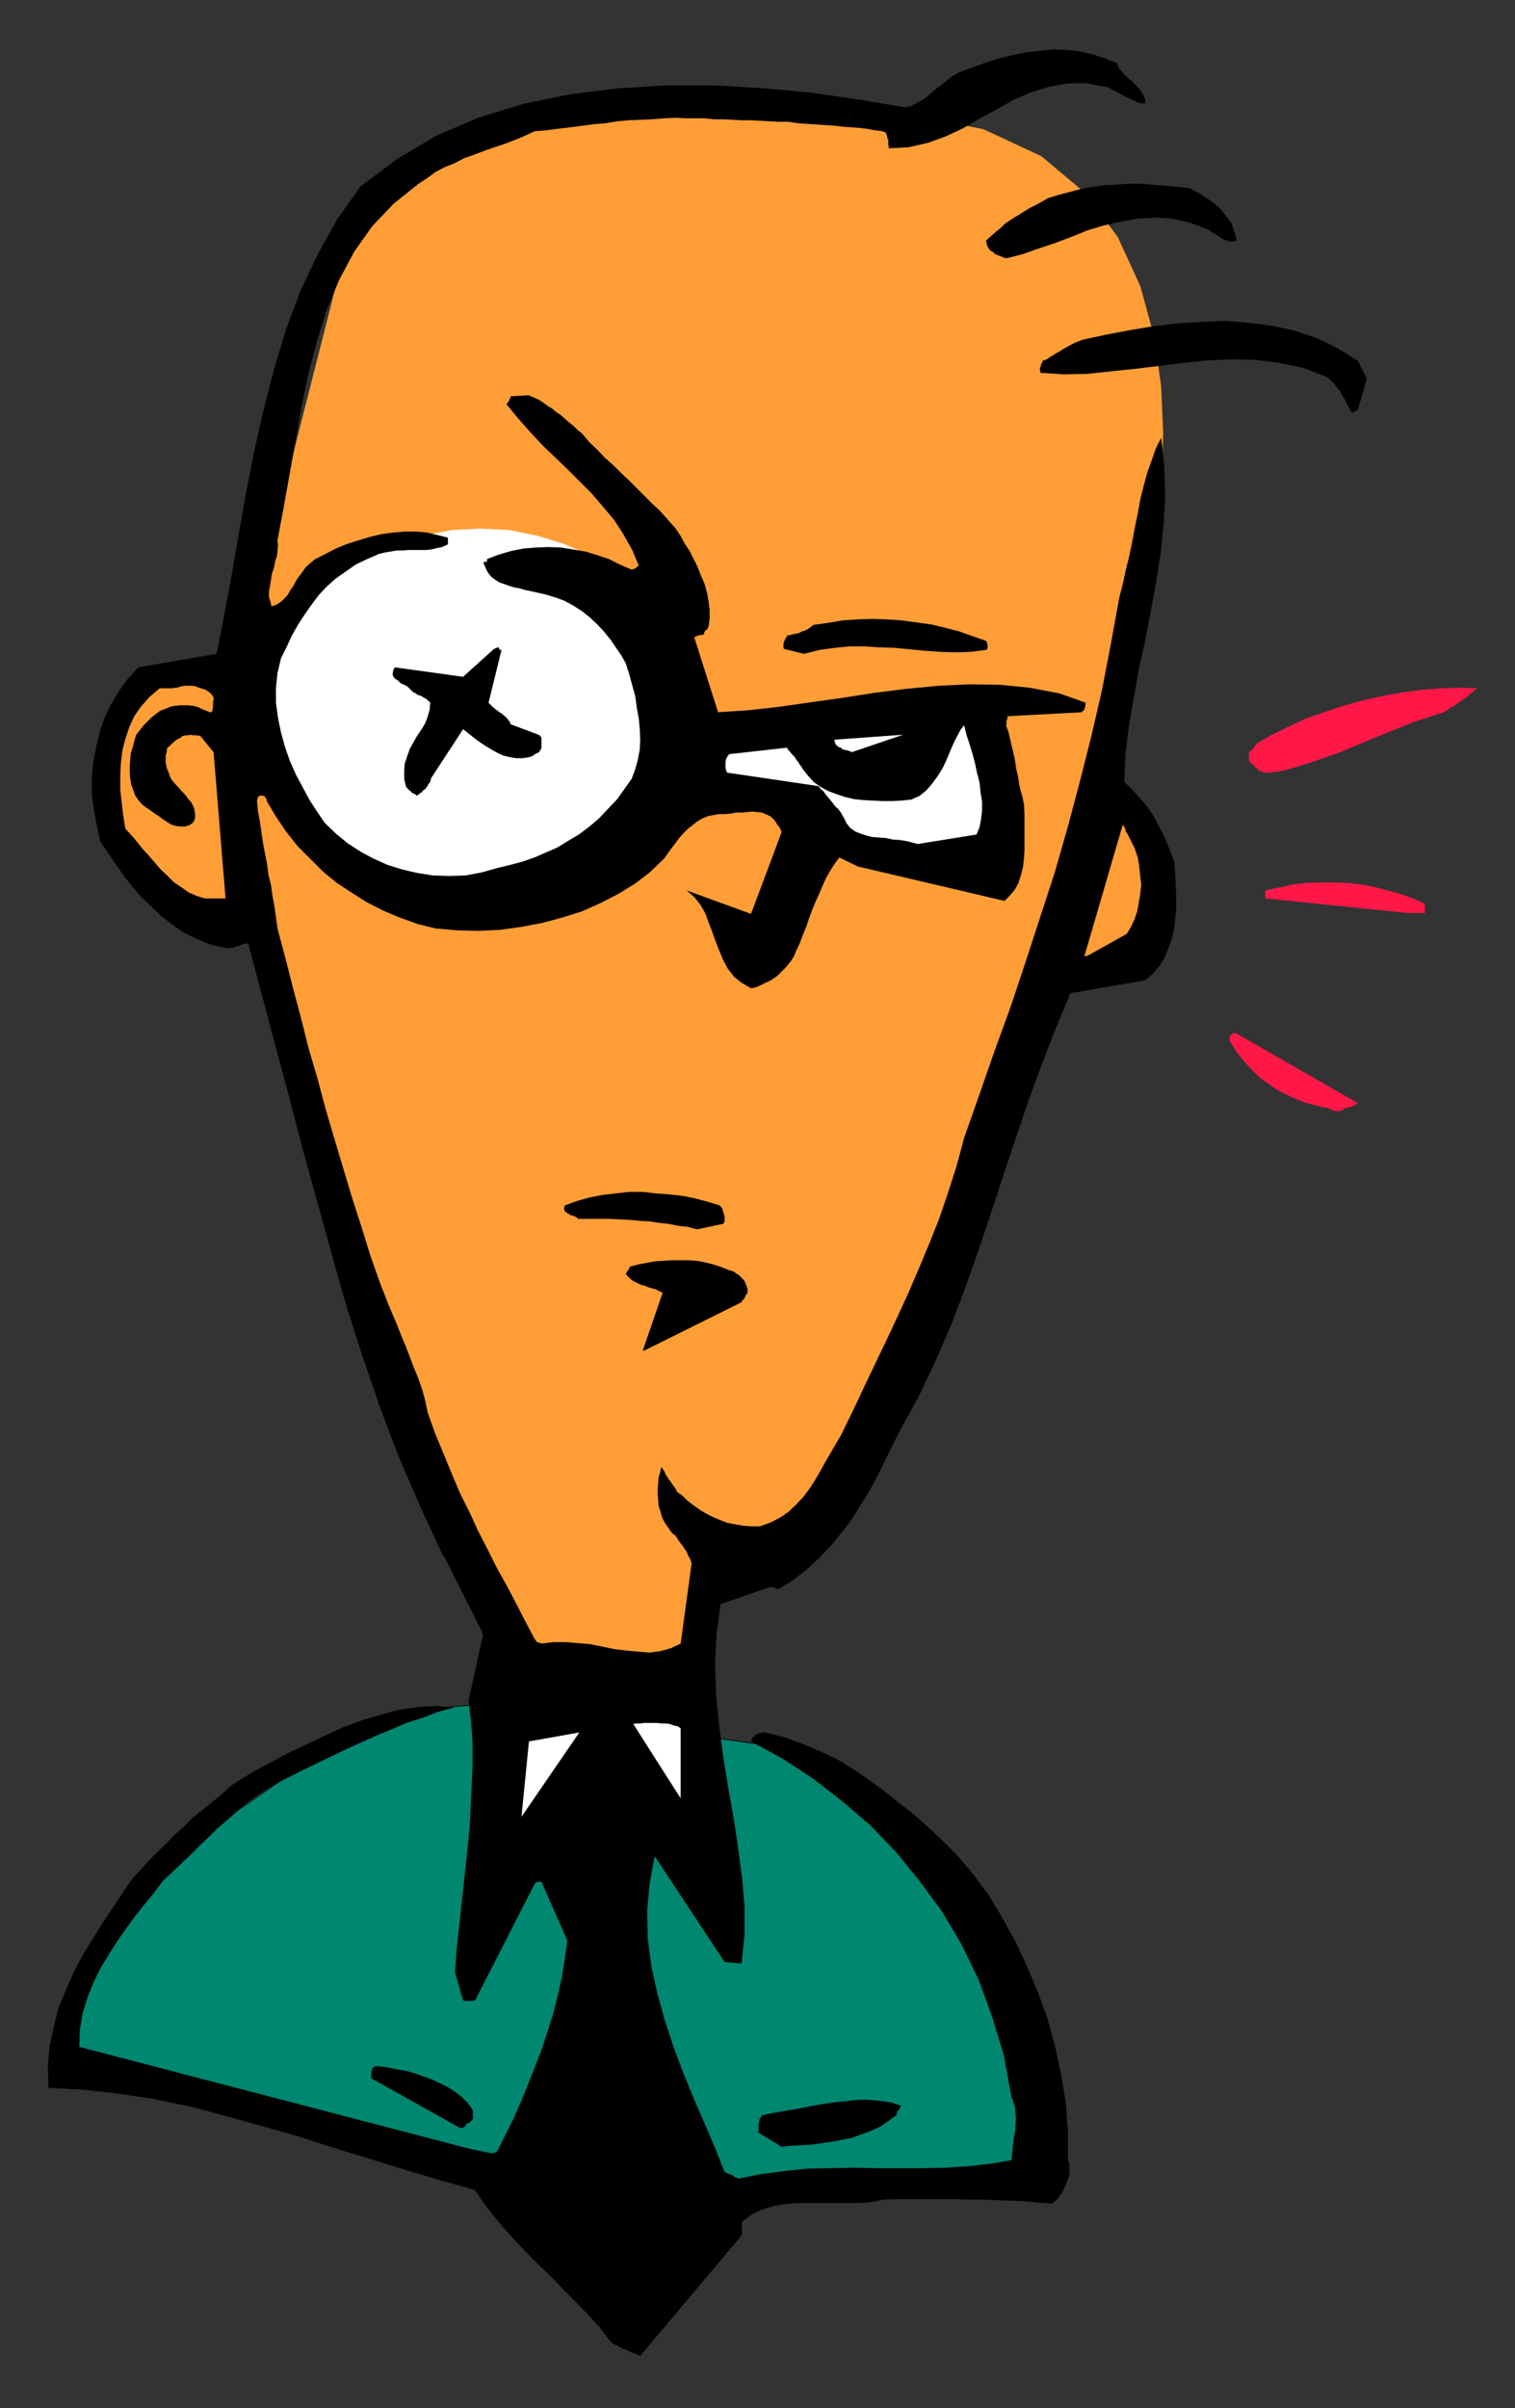 <?xml version="1.0" encoding="UTF-8" standalone="no"?>
<svg
   xmlns:dc="http://purl.org/dc/elements/1.1/"
   xmlns:cc="http://creativecommons.org/ns#"
   xmlns:rdf="http://www.w3.org/1999/02/22-rdf-syntax-ns#"
   xmlns:svg="http://www.w3.org/2000/svg"
   xmlns="http://www.w3.org/2000/svg"
   xmlns:sodipodi="http://sodipodi.sourceforge.net/DTD/sodipodi-0.dtd"
   xmlns:inkscape="http://www.inkscape.org/namespaces/inkscape"
   version="1.0"
   width="129.808mm"
   height="206.26mm"
   id="svg49"
   sodipodi:docname="CCM01041.WMF">
  <rect width="100%" height="100%" fill="#333333" stroke="none"/>
  <sodipodi:namedview
     pagecolor="#ffffff"
     bordercolor="#666666"
     borderopacity="1"
     objecttolerance="10"
     gridtolerance="10"
     guidetolerance="10"
     inkscape:pageopacity="0"
     inkscape:pageshadow="2"
     inkscape:window-width="640"
     inkscape:window-height="480"
     id="namedview51" />
  <defs
     id="defs3">
    <pattern
       id="WMFhbasepattern"
       patternUnits="userSpaceOnUse"
       width="6"
       height="6"
       x="0"
       y="0" />
  </defs>
  <path
     style="fill:none;stroke:#000000;stroke-width:0.485px;stroke-linecap:round;stroke-linejoin:round;stroke-miterlimit:4;stroke-dasharray:none;stroke-opacity:1;"
     d="  M 22.139,668.893   L 27.795,638.518   L 62.054,596.511   L 103.424,567.913   L 143.177,552.887   L 167.579,550.787   L 156.59,602.165   L 196.344,585.201   L 228.341,594.572   L 224.462,562.42   L 225.917,562.42   L 229.957,562.581   L 236.421,563.389   L 244.339,564.52   L 253.712,566.782   L 263.892,570.013   L 274.396,574.376   L 285.224,580.192   L 295.404,587.947   L 304.616,597.318   L 312.696,608.951   L 318.836,623.008   L 323.846,637.226   L 327.401,649.828   L 330.31,660.653   L 332.411,670.024   L 333.704,678.103   L 334.673,684.727   L 334.996,689.897   L 334.996,694.259   L 334.835,697.168   L 334.673,699.268   L 334.512,700.561   L 334.35,701.045   L 233.835,712.355   L 22.139,668.893   L 22.139,668.893  "
     id="path5" />
  <path
     style="fill:#008770;fill-rule:evenodd;fill-opacity:1;stroke:none;"
     d="  M 22.139,668.893   L 27.795,638.518   L 62.054,596.511   L 103.424,567.913   L 143.177,552.887   L 167.579,550.787   L 156.59,602.165   L 196.344,585.201   L 228.341,594.572   L 224.462,562.42   L 225.917,562.42   L 229.957,562.581   L 236.421,563.389   L 244.339,564.52   L 253.712,566.782   L 263.892,570.013   L 274.396,574.376   L 285.224,580.192   L 295.404,587.947   L 304.616,597.318   L 312.696,608.951   L 318.836,623.008   L 323.846,637.226   L 327.401,649.828   L 330.31,660.653   L 332.411,670.024   L 333.704,678.103   L 334.673,684.727   L 334.996,689.897   L 334.996,694.259   L 334.835,697.168   L 334.673,699.268   L 334.512,700.561   L 334.35,701.045   L 233.835,712.355   L 22.139,668.893   L 22.139,668.893  z "
     id="path7" />
  <path
     style="fill:#ff9e36;fill-rule:evenodd;fill-opacity:1;stroke:none;"
     d="  M 78.538,211.331   L 75.144,261.095   L 75.306,261.902   L 75.952,264.326   L 76.437,268.365   L 77.406,273.374   L 78.538,279.352   L 79.83,286.299   L 81.285,293.57   L 83.062,301.487   L 84.678,309.565   L 86.456,317.643   L 88.234,325.56   L 90.173,332.831   L 93.243,342.363   L 97.445,355.935   L 103.101,372.254   L 109.888,391.157   L 116.998,411.676   L 124.593,432.842   L 132.35,453.846   L 139.622,474.042   L 146.571,492.299   L 152.389,508.133   L 157.075,520.25   L 160.307,528.49   L 163.701,533.499   L 168.387,537.538   L 174.205,540.769   L 180.669,542.87   L 187.779,544.485   L 195.213,545.455   L 202.161,545.94   L 208.625,546.101   L 214.443,545.94   L 218.806,545.778   L 221.715,545.616   L 222.685,545.616   L 233.835,503.609   L 234.32,503.609   L 235.289,503.609   L 236.905,503.77   L 239.168,503.609   L 241.915,503.447   L 244.824,502.962   L 248.056,502.478   L 251.288,501.347   L 254.52,500.054   L 257.913,497.954   L 261.145,495.53   L 264.216,492.46   L 267.933,487.29   L 272.619,479.05   L 277.952,468.548   L 284.254,456.269   L 290.556,443.021   L 297.182,429.287   L 303.323,416.039   L 308.979,403.436   L 313.988,392.773   L 317.705,384.21   L 320.452,378.555   L 321.099,376.616   L 347.601,291.469   L 373.78,173.524   L 374.265,171.101   L 375.073,164.153   L 376.204,153.652   L 376.689,140.241   L 376.043,125.216   L 373.78,109.059   L 369.256,92.579   L 361.984,76.745   L 351.48,62.527   L 337.259,50.571   L 318.513,41.846   L 294.596,36.999   L 270.033,35.222   L 249.025,33.929   L 231.411,33.283   L 216.705,33.283   L 204.747,33.606   L 195.374,34.252   L 188.102,35.222   L 182.769,36.353   L 179.053,37.161   L 176.79,37.969   L 175.659,38.615   L 175.336,38.776   L 168.387,39.907   L 161.6,41.2   L 155.297,42.977   L 149.157,45.078   L 143.339,47.663   L 138.006,50.732   L 132.997,54.287   L 128.31,58.003   L 123.947,62.204   L 119.745,66.728   L 116.19,71.575   L 112.797,76.745   L 78.538,211.331   L 78.538,211.331  z "
     id="path9" />
  <path
     style="fill:#ffffff;fill-rule:evenodd;fill-opacity:1;stroke:none;"
     d="  M 224.462,231.043   L 223.816,222.964   L 222.038,215.371   L 218.968,207.777   L 215.089,200.83   L 209.918,194.528   L 204.101,188.712   L 197.637,183.542   L 190.365,179.341   L 182.285,175.948   L 173.72,173.363   L 164.832,171.586   L 155.459,171.101   L 146.248,171.586   L 137.198,173.363   L 128.633,175.948   L 120.715,179.341   L 113.281,183.542   L 106.656,188.712   L 100.838,194.528   L 95.829,200.83   L 91.789,207.777   L 88.88,215.371   L 86.941,222.964   L 86.294,231.043   L 86.941,239.283   L 88.88,247.038   L 91.789,254.309   L 95.829,261.256   L 100.838,267.557   L 106.656,273.374   L 113.281,278.544   L 120.715,282.745   L 128.633,286.138   L 137.198,288.723   L 146.248,290.5   L 155.459,290.823   L 164.832,290.5   L 173.72,288.723   L 182.285,286.138   L 190.365,282.745   L 197.637,278.544   L 204.101,273.374   L 209.918,267.557   L 215.089,261.256   L 218.968,254.309   L 222.038,247.038   L 223.816,239.283   L 224.462,231.043   L 224.462,231.043  z "
     id="path11" />
  <path
     style="fill:#000000;fill-rule:evenodd;fill-opacity:1;stroke:none;"
     d="  M 207.333,762.603   L 240.137,723.665   L 240.137,723.342   L 240.299,722.857   L 240.299,722.534   L 240.299,722.211   L 240.137,721.888   L 240.299,721.564   L 240.137,721.241   L 240.299,720.757   L 240.299,720.433   L 240.137,720.11   L 240.299,719.787   L 240.137,719.303   L 243.369,716.879   L 246.763,715.263   L 250.318,714.132   L 254.035,713.486   L 257.913,713.163   L 261.953,713.163   L 265.993,713.163   L 270.195,713.163   L 274.235,713.163   L 278.275,713.163   L 282.153,712.84   L 285.87,712.032   L 290.718,711.87   L 295.243,711.87   L 299.929,711.87   L 304.454,711.87   L 309.14,711.87   L 313.665,712.032   L 318.19,712.032   L 322.715,712.193   L 327.078,712.355   L 331.603,712.517   L 336.128,713.001   L 340.652,713.324   L 341.622,712.517   L 342.592,711.709   L 343.238,710.739   L 344.046,709.608   L 344.531,708.477   L 345.177,707.185   L 345.662,705.892   L 346.147,704.6   L 346.308,703.146   L 346.308,701.853   L 346.308,700.399   L 345.824,699.268   L 345.824,690.059   L 345.177,680.849   L 343.723,671.963   L 341.784,662.915   L 339.36,653.867   L 336.289,645.304   L 332.734,636.903   L 329.017,628.824   L 324.654,620.907   L 320.291,613.637   L 315.12,606.689   L 309.948,600.55   L 305.262,595.864   L 300.414,591.34   L 295.728,587.14   L 290.718,583.262   L 286.032,579.546   L 281.184,575.991   L 276.174,572.598   L 271.164,569.529   L 265.67,566.943   L 260.014,564.52   L 254.197,562.42   L 247.894,560.804   L 247.409,560.804   L 247.086,560.804   L 246.763,560.965   L 246.117,560.965   L 245.793,561.127   L 245.47,561.289   L 244.824,561.45   L 244.501,561.935   L 244.016,562.096   L 243.693,562.581   L 243.531,563.066   L 243.208,563.712   L 253.55,569.367   L 263.408,575.83   L 272.78,583.1   L 281.83,590.856   L 290.233,599.58   L 297.828,608.951   L 305.1,618.807   L 311.403,629.47   L 316.897,640.78   L 321.26,652.736   L 325.139,665.5   L 327.563,678.91   L 328.209,680.526   L 328.694,682.142   L 328.856,684.081   L 329.017,685.858   L 328.856,687.474   L 328.856,689.089   L 328.532,690.866   L 328.209,692.482   L 328.048,694.259   L 327.886,695.875   L 327.724,697.652   L 327.563,699.268   L 320.776,700.399   L 313.827,701.207   L 306.555,701.692   L 299.283,701.853   L 291.688,701.853   L 284.092,701.853   L 276.497,701.692   L 268.902,701.853   L 261.145,702.015   L 253.712,702.823   L 246.278,703.792   L 239.006,705.246   L 238.683,704.923   L 238.037,704.761   L 237.713,704.6   L 237.229,704.115   L 236.744,703.953   L 236.259,703.792   L 235.774,703.63   L 235.451,703.469   L 235.289,703.469   L 235.128,703.146   L 234.966,703.146   L 234.643,703.146   L 231.734,695.714   L 228.341,687.797   L 224.785,679.557   L 221.392,671.317   L 218.16,662.754   L 215.251,653.867   L 212.827,645.143   L 210.888,636.256   L 209.757,627.37   L 209.595,618.322   L 210.403,609.436   L 212.019,600.873   L 234.643,635.125   L 240.137,635.61   L 241.107,626.401   L 241.107,617.191   L 240.299,607.659   L 239.006,598.126   L 237.552,588.271   L 235.774,578.415   L 234.158,568.398   L 232.865,558.38   L 231.896,548.363   L 231.573,538.669   L 232.057,528.813   L 233.35,519.281   L 249.187,513.788   L 249.349,513.788   L 249.51,513.788   L 249.672,513.788   L 249.833,513.788   L 250.318,513.788   L 250.48,513.788   L 250.641,513.788   L 250.803,513.949   L 251.288,514.111   L 251.449,514.111   L 251.611,514.272   L 251.773,514.595   L 256.782,511.526   L 261.145,508.133   L 265.347,504.255   L 269.064,500.377   L 272.619,496.015   L 275.851,491.814   L 278.76,487.129   L 281.668,482.443   L 284.254,477.596   L 286.678,472.588   L 289.102,467.741   L 291.526,462.893   L 297.505,452.068   L 302.838,440.759   L 307.848,429.287   L 312.372,417.493   L 316.574,405.537   L 320.614,393.581   L 324.654,381.301   L 328.694,369.184   L 332.734,357.228   L 337.097,345.272   L 341.784,333.154   L 346.632,321.521   L 370.872,317.32   L 373.296,315.22   L 375.396,312.796   L 377.012,310.211   L 378.305,307.142   L 379.436,303.91   L 380.244,300.84   L 380.568,297.447   L 380.891,293.893   L 380.891,290.015   L 380.729,286.299   L 380.568,282.745   L 380.244,278.867   L 379.275,276.444   L 378.305,273.858   L 377.336,271.596   L 376.204,269.173   L 375.073,267.073   L 373.942,264.811   L 372.649,262.71   L 371.195,260.771   L 369.579,258.833   L 367.801,256.894   L 366.024,254.955   L 364.084,253.178   L 364.408,244.291   L 365.539,235.244   L 367.155,226.034   L 368.771,216.663   L 370.872,207.292   L 372.649,197.921   L 374.427,188.227   L 375.881,178.856   L 376.851,169.485   L 377.336,160.114   L 377.012,150.743   L 376.043,141.695   L 374.265,145.25   L 372.972,148.966   L 371.518,153.005   L 370.387,157.206   L 369.256,161.73   L 368.448,166.254   L 367.478,170.939   L 366.67,175.302   L 365.7,179.987   L 364.569,184.511   L 363.6,189.035   L 362.468,193.397   L 359.721,208.585   L 356.812,223.611   L 353.419,238.313   L 349.702,253.016   L 345.824,267.557   L 341.622,282.26   L 336.936,296.64   L 332.249,311.019   L 327.401,325.56   L 322.23,339.778   L 317.22,354.158   L 312.211,368.376   L 309.787,377.424   L 307.04,385.987   L 304.131,394.55   L 300.899,402.628   L 297.667,410.384   L 294.273,418.301   L 290.718,426.056   L 287.163,433.65   L 283.446,441.405   L 279.891,448.837   L 276.174,456.754   L 272.296,464.671   L 270.68,467.417   L 269.064,470.164   L 267.286,473.234   L 265.67,476.142   L 263.892,479.212   L 262.115,481.959   L 260.014,484.705   L 257.752,487.129   L 255.328,489.391   L 252.742,491.168   L 249.672,492.784   L 246.117,494.076   L 243.369,494.076   L 240.784,493.915   L 238.037,493.43   L 235.451,492.945   L 233.027,491.976   L 230.765,491.006   L 228.502,489.875   L 226.401,488.583   L 224.624,487.29   L 222.685,485.836   L 221.069,484.22   L 219.291,482.928   L 218.968,482.282   L 218.483,481.474   L 217.837,480.666   L 217.513,480.181   L 217.029,479.373   L 216.544,478.889   L 216.221,478.242   L 215.736,477.596   L 215.413,476.95   L 215.089,476.142   L 214.605,475.496   L 214.12,474.85   L 213.797,476.465   L 213.312,478.081   L 213.15,480.02   L 212.989,481.797   L 212.989,483.736   L 213.15,485.513   L 213.312,487.613   L 213.958,489.552   L 214.443,491.329   L 215.413,493.107   L 216.544,494.722   L 217.675,496.338   L 218.645,496.984   L 219.291,497.954   L 219.937,498.923   L 220.422,499.569   L 221.069,500.377   L 221.553,501.185   L 222.038,501.831   L 222.523,502.639   L 222.846,503.609   L 223.331,504.255   L 223.654,505.063   L 223.977,506.032   L 220.422,532.045   L 217.352,533.499   L 213.958,534.468   L 210.403,534.953   L 206.525,534.63   L 202.808,534.307   L 198.929,533.822   L 195.051,533.014   L 191.011,532.206   L 187.133,531.883   L 183.093,531.56   L 179.214,531.56   L 175.336,532.045   L 175.336,531.883   L 175.174,531.883   L 174.851,531.883   L 174.689,531.883   L 174.528,531.722   L 174.366,531.722   L 174.043,531.56   L 173.72,531.398   L 173.558,531.075   L 173.397,530.914   L 173.235,530.591   L 173.073,530.429   L 170.003,524.613   L 167.094,518.958   L 164.024,513.141   L 160.792,507.325   L 157.883,501.508   L 154.813,495.53   L 152.065,489.552   L 148.995,483.413   L 146.248,476.95   L 143.662,470.649   L 140.915,464.024   L 138.491,457.239   L 137.683,453.361   L 136.713,449.806   L 135.421,446.09   L 133.966,442.536   L 132.673,439.143   L 131.381,435.75   L 129.926,432.357   L 128.633,428.964   L 127.179,425.571   L 125.725,422.178   L 124.432,418.785   L 123.139,415.554   L 119.907,406.345   L 116.998,396.974   L 113.928,387.441   L 111.019,377.747   L 108.11,368.053   L 105.363,358.682   L 102.777,348.988   L 99.869,339.132   L 97.445,329.438   L 94.859,319.744   L 92.435,310.211   L 89.849,300.517   L 89.365,296.963   L 88.88,293.408   L 88.234,290.015   L 87.749,286.461   L 86.941,283.229   L 86.456,279.513   L 85.81,276.282   L 85.163,272.889   L 84.678,269.496   L 84.194,266.103   L 83.547,262.71   L 83.224,259.156   L 83.386,258.671   L 83.547,258.025   L 83.87,257.702   L 84.194,257.54   L 84.517,257.54   L 85.163,257.54   L 85.486,257.702   L 85.81,257.863   L 85.971,258.186   L 86.294,258.671   L 86.456,258.994   L 86.294,259.156   L 89.365,264.326   L 92.758,269.335   L 96.475,274.02   L 100.515,278.059   L 104.555,282.098   L 109.08,285.814   L 113.766,288.884   L 118.614,291.954   L 123.947,294.701   L 129.28,296.963   L 135.097,299.063   L 140.915,300.517   L 148.025,301.163   L 154.974,301.325   L 161.923,301.002   L 168.872,300.033   L 175.659,298.74   L 182.285,296.963   L 188.425,295.024   L 194.566,292.277   L 200.222,289.369   L 205.717,285.976   L 210.565,282.26   L 215.089,277.898   L 216.221,276.282   L 217.513,274.505   L 218.645,273.051   L 219.937,271.273   L 221.23,269.819   L 222.685,268.365   L 224.301,267.073   L 225.755,265.942   L 227.371,264.972   L 229.31,264.164   L 231.088,263.841   L 233.027,263.518   L 234.966,263.518   L 236.744,263.356   L 238.521,263.033   L 240.299,263.033   L 242.077,262.872   L 243.693,262.71   L 245.147,262.872   L 246.763,263.033   L 248.217,263.68   L 249.349,264.164   L 250.48,265.134   L 251.449,266.426   L 251.773,267.073   L 252.096,267.396   L 252.419,267.719   L 252.581,268.204   L 252.742,268.365   L 252.904,268.688   L 252.904,268.85   L 253.065,269.173   L 253.065,269.335   L 253.065,269.496   L 253.065,269.496   L 253.065,269.496   L 243.208,295.832   L 222.361,288.238   L 224.785,290.338   L 226.725,292.762   L 228.341,295.509   L 229.472,298.578   L 230.603,301.487   L 231.734,304.718   L 232.865,307.626   L 234.158,310.696   L 235.613,313.443   L 237.713,316.189   L 240.137,318.128   L 243.208,319.905   L 244.824,319.582   L 246.278,318.936   L 247.894,318.128   L 249.349,317.482   L 250.641,316.674   L 251.934,315.705   L 253.065,314.574   L 254.197,313.443   L 255.166,312.312   L 256.297,310.858   L 257.105,309.565   L 257.752,307.949   L 259.045,305.203   L 260.014,302.618   L 261.145,299.871   L 262.115,296.963   L 263.084,294.378   L 264.216,291.631   L 265.347,289.207   L 266.478,286.461   L 267.609,284.037   L 268.902,281.775   L 270.356,279.513   L 271.811,277.575   L 277.79,280.483   L 325.3,291.631   L 327.078,289.854   L 328.694,287.915   L 329.825,285.814   L 330.633,283.229   L 331.28,280.644   L 331.603,277.898   L 331.764,275.151   L 331.764,272.081   L 331.764,269.335   L 331.764,266.265   L 331.764,263.518   L 331.603,260.448   L 331.118,258.025   L 330.472,255.763   L 329.987,253.501   L 329.664,251.239   L 329.179,249.3   L 328.856,247.2   L 328.532,245.261   L 328.048,243.16   L 327.563,241.222   L 327.078,239.121   L 326.593,237.021   L 325.785,234.759   L 325.947,234.436   L 325.947,234.113   L 325.947,233.628   L 325.947,233.305   L 325.947,233.143   L 326.27,232.658   L 326.27,232.497   L 326.27,232.335   L 326.27,232.174   L 326.27,232.012   L 326.27,232.012   L 326.27,231.851   L 350.348,230.558   L 350.348,230.558   L 350.51,230.235   L 350.833,230.073   L 350.995,229.912   L 351.156,229.75   L 351.156,229.427   L 351.318,229.104   L 351.48,228.781   L 351.48,228.619   L 351.48,228.296   L 351.48,227.811   L 351.641,227.488   L 342.915,224.418   L 333.542,222.641   L 324.008,221.672   L 313.988,221.51   L 303.969,221.995   L 293.627,222.964   L 283.284,224.257   L 272.942,225.873   L 262.6,227.327   L 252.419,228.781   L 242.4,229.912   L 232.542,230.558   L 224.785,206.161   L 224.947,206.161   L 225.109,206.161   L 225.27,206   L 225.593,206   L 225.593,206   L 225.917,205.677   L 226.078,205.677   L 226.24,205.677   L 226.725,205.677   L 227.048,205.515   L 227.371,205.515   L 227.856,205.353   L 228.017,205.192   L 228.017,205.03   L 228.017,204.869   L 228.179,204.546   L 228.179,204.384   L 228.341,204.222   L 228.502,204.061   L 228.664,203.899   L 228.987,203.738   L 229.149,203.415   L 229.31,203.091   L 229.472,202.768   L 229.795,200.183   L 229.795,197.437   L 229.472,194.69   L 228.987,191.943   L 228.179,189.035   L 227.048,186.45   L 225.917,183.542   L 224.624,180.957   L 223.331,178.372   L 221.715,175.948   L 220.422,173.524   L 218.806,171.101   L 216.382,168.354   L 213.958,165.608   L 211.211,163.023   L 208.787,160.599   L 206.201,158.014   L 203.616,155.429   L 201.03,153.005   L 198.606,150.582   L 195.859,148.158   L 193.435,145.573   L 190.849,143.15   L 188.425,140.241   L 187.133,139.272   L 185.678,137.818   L 184.224,136.687   L 182.931,135.556   L 181.477,134.263   L 180.184,133.455   L 178.891,132.325   L 177.275,131.355   L 175.982,130.386   L 174.528,129.416   L 173.073,128.77   L 171.296,127.962   L 165.317,128.285   L 165.317,128.447   L 165.317,128.447   L 165.317,128.77   L 165.155,128.932   L 165.155,129.093   L 164.993,129.255   L 164.832,129.416   L 164.832,129.901   L 164.67,130.063   L 164.347,130.386   L 164.185,130.709   L 164.024,130.87   L 167.741,135.394   L 171.619,139.757   L 175.497,143.957   L 179.537,147.835   L 183.739,151.874   L 187.779,155.913   L 191.657,159.791   L 195.374,164.153   L 198.929,168.354   L 201.838,172.878   L 204.747,178.048   L 206.848,183.057   L 206.848,183.219   L 206.848,183.219   L 206.525,183.219   L 206.525,183.38   L 206.363,183.542   L 206.201,183.542   L 205.878,183.865   L 205.717,184.026   L 205.232,184.188   L 205.07,184.188   L 204.747,184.35   L 204.424,184.35   L 200.707,182.734   L 197.152,180.957   L 193.273,179.664   L 189.557,178.533   L 185.678,177.887   L 181.638,177.241   L 177.598,177.079   L 173.558,177.241   L 169.518,177.564   L 165.478,178.372   L 161.6,179.502   L 157.721,180.957   L 157.721,181.441   L 157.721,181.764   L 157.56,181.764   L 157.075,181.926   L 156.913,181.926   L 156.752,181.926   L 156.59,181.926   L 156.59,182.088   L 156.429,182.088   L 156.59,182.249   L 156.752,182.734   L 156.913,183.057   L 157.56,184.511   L 158.206,185.642   L 159.176,186.773   L 160.469,187.742   L 161.761,188.55   L 163.216,189.035   L 164.993,189.681   L 166.609,190.166   L 168.387,190.489   L 170.003,190.974   L 171.619,191.297   L 173.073,191.62   L 176.629,192.428   L 179.861,193.397   L 182.931,194.528   L 185.84,196.144   L 188.587,197.921   L 191.011,199.86   L 193.435,202.122   L 195.536,204.384   L 197.637,206.969   L 199.414,209.554   L 201.192,212.139   L 202.646,214.724   L 203.777,218.279   L 204.747,221.833   L 205.717,225.388   L 206.201,228.942   L 206.848,232.497   L 207.171,235.89   L 207.333,239.444   L 207.171,242.676   L 206.525,246.069   L 205.717,248.977   L 204.585,252.047   L 202.646,254.793   L 199.899,258.671   L 196.829,261.902   L 193.92,264.972   L 190.688,267.719   L 187.456,270.142   L 183.901,272.243   L 180.507,274.343   L 176.79,275.959   L 173.073,277.575   L 169.357,278.867   L 165.155,279.998   L 161.115,280.967   L 155.944,282.422   L 150.773,283.391   L 145.44,283.553   L 140.269,283.391   L 135.097,282.583   L 130.249,281.452   L 125.563,279.998   L 120.877,277.898   L 116.675,275.636   L 112.473,272.889   L 108.757,269.819   L 105.201,266.426   L 102.777,262.872   L 100.353,259.156   L 98.091,254.955   L 95.829,250.754   L 93.889,246.392   L 92.273,241.706   L 90.981,237.021   L 90.011,232.335   L 89.365,227.488   L 89.365,222.641   L 89.849,217.956   L 90.981,213.109   L 92.758,209.554   L 94.536,205.677   L 96.475,202.284   L 98.576,199.052   L 100.838,195.821   L 103.262,192.59   L 105.848,189.843   L 108.757,187.258   L 111.989,184.996   L 115.221,182.734   L 118.937,180.957   L 122.654,179.341   L 124.593,178.856   L 126.533,178.533   L 128.472,178.21   L 130.249,178.21   L 132.189,178.048   L 134.289,178.048   L 135.905,178.048   L 137.845,178.048   L 139.622,177.887   L 141.561,177.402   L 143.177,177.079   L 144.955,176.271   L 144.955,176.11   L 145.117,175.948   L 145.117,175.786   L 145.117,175.786   L 144.955,175.625   L 145.117,175.302   L 144.955,175.14   L 145.117,175.14   L 145.117,174.979   L 144.955,174.655   L 145.117,174.494   L 144.955,174.009   L 141.723,173.201   L 138.329,172.393   L 134.774,172.07   L 131.057,172.07   L 127.341,172.393   L 123.624,172.878   L 119.584,173.848   L 115.867,174.979   L 112.312,176.11   L 108.757,177.564   L 105.363,179.341   L 102.131,180.957   L 100.515,182.249   L 99.061,183.542   L 97.929,185.157   L 96.798,186.612   L 95.829,188.066   L 95.021,189.681   L 94.051,190.974   L 93.243,192.428   L 92.273,193.559   L 91.142,194.69   L 89.688,195.659   L 87.91,196.306   L 87.587,194.851   L 87.102,193.236   L 87.102,191.459   L 87.426,189.681   L 87.749,187.742   L 88.072,185.642   L 88.718,183.865   L 89.041,181.926   L 89.688,179.987   L 89.849,178.372   L 90.011,176.756   L 89.849,174.979   L 91.789,164.638   L 93.728,153.813   L 95.667,142.988   L 97.606,131.84   L 99.869,121.015   L 102.616,110.513   L 105.848,100.172   L 109.888,90.478   L 114.736,81.43   L 120.553,73.19   L 127.502,65.92   L 135.582,59.457   L 138.329,57.68   L 140.915,55.741   L 143.985,54.125   L 147.217,52.833   L 150.288,51.217   L 153.52,50.086   L 156.913,48.794   L 160.145,47.663   L 163.539,46.532   L 166.933,45.239   L 170.003,43.947   L 173.073,42.492   L 176.952,42.169   L 180.669,41.685   L 184.709,41.2   L 188.425,40.715   L 192.142,40.231   L 196.021,39.907   L 199.899,39.261   L 203.616,38.938   L 207.333,38.776   L 211.211,38.615   L 215.089,38.292   L 218.806,38.13   L 222.2,38.292   L 225.109,38.292   L 228.179,38.292   L 231.088,38.615   L 234.158,38.615   L 237.229,38.776   L 240.137,38.938   L 243.208,38.938   L 246.117,39.1   L 249.187,39.261   L 252.419,39.423   L 255.489,39.423   L 258.398,39.907   L 260.822,40.069   L 263.408,40.231   L 265.832,40.392   L 268.256,40.554   L 270.68,40.715   L 273.104,41.038   L 275.528,41.2   L 277.952,41.362   L 280.699,41.685   L 283.284,42.169   L 285.87,42.492   L 286.516,42.816   L 286.84,42.977   L 287.001,43.462   L 287.163,43.785   L 287.324,44.108   L 287.324,44.754   L 287.648,45.078   L 287.648,45.724   L 287.648,46.209   L 287.648,46.855   L 287.809,47.34   L 287.809,47.986   L 294.273,47.663   L 300.576,46.209   L 306.393,44.108   L 311.888,41.523   L 317.382,38.292   L 322.876,35.383   L 328.209,32.314   L 333.865,29.89   L 339.683,28.113   L 345.662,26.982   L 351.964,26.982   L 358.913,28.274   L 359.883,28.921   L 361.337,29.567   L 362.145,30.052   L 363.276,30.698   L 364.246,31.183   L 365.216,31.667   L 366.185,32.152   L 367.155,32.475   L 367.963,32.96   L 368.932,33.283   L 369.902,33.445   L 370.872,33.445   L 370.872,32.314   L 370.387,31.021   L 369.902,30.052   L 369.094,28.921   L 368.286,28.113   L 367.316,26.982   L 366.185,26.013   L 365.054,25.043   L 363.923,23.912   L 363.115,22.943   L 362.145,21.812   L 361.822,20.519   L 357.944,18.904   L 353.904,17.611   L 349.702,16.642   L 345.5,16.157   L 340.976,15.995   L 336.451,16.48   L 332.088,16.965   L 327.401,17.934   L 323.038,19.065   L 318.513,20.519   L 314.473,21.973   L 310.272,23.589   L 308.817,24.397   L 307.201,25.528   L 305.908,26.659   L 304.454,27.79   L 303.161,28.759   L 301.868,29.89   L 300.576,31.021   L 299.283,31.991   L 297.667,32.96   L 296.374,33.606   L 294.92,34.414   L 293.142,34.737   L 278.598,32.314   L 263.246,30.052   L 247.733,28.598   L 231.734,27.628   L 215.736,27.628   L 200.061,28.598   L 184.547,30.536   L 169.518,33.606   L 154.813,38.13   L 141.238,43.947   L 128.472,51.54   L 116.675,60.427   L 109.241,70.929   L 102.939,82.238   L 97.283,94.194   L 92.597,106.797   L 88.718,119.561   L 85.325,132.809   L 82.254,146.381   L 79.669,159.63   L 77.245,173.201   L 74.982,186.45   L 72.558,199.375   L 70.134,211.655   L 44.763,216.017   L 41.37,219.733   L 38.622,223.611   L 36.037,227.811   L 33.936,232.174   L 32.32,236.859   L 31.189,241.545   L 30.219,246.553   L 29.734,251.724   L 29.734,256.732   L 30.381,261.902   L 31.35,267.234   L 32.482,272.404   L 34.906,275.959   L 37.33,279.513   L 39.915,283.229   L 42.662,286.784   L 45.733,290.338   L 48.965,293.408   L 52.358,296.64   L 55.914,299.386   L 59.63,301.971   L 63.67,303.91   L 67.872,305.687   L 72.235,306.657   L 72.882,306.818   L 73.69,306.98   L 74.498,306.98   L 75.144,306.818   L 75.952,306.657   L 76.598,306.334   L 77.406,306.172   L 78.053,305.849   L 78.538,305.687   L 79.346,305.526   L 79.83,305.526   L 80.315,305.203   L 84.678,321.521   L 89.041,338.001   L 93.566,354.804   L 97.929,371.607   L 102.616,388.572   L 107.302,405.537   L 112.15,422.663   L 117.483,439.304   L 123.139,455.784   L 129.28,471.941   L 136.067,487.613   L 143.177,502.962   L 144.47,505.063   L 145.601,507.325   L 146.733,509.587   L 147.864,511.849   L 148.995,514.111   L 150.126,516.211   L 151.096,518.473   L 152.227,520.412   L 153.358,522.674   L 154.328,524.774   L 155.459,526.875   L 156.429,529.136   L 151.742,550.464   L 152.55,557.249   L 153.035,564.358   L 153.035,571.467   L 152.712,578.738   L 152.389,586.009   L 151.904,593.602   L 151.096,601.196   L 150.288,608.79   L 149.48,616.222   L 148.672,623.816   L 147.864,631.086   L 147.379,638.518   L 149.965,647.566   L 150.126,647.566   L 150.288,647.566   L 150.611,647.728   L 150.934,647.728   L 151.257,647.728   L 151.419,647.728   L 151.904,647.728   L 152.389,647.728   L 152.712,647.728   L 153.197,647.566   L 153.52,647.566   L 153.843,647.566   L 173.073,609.921   L 173.235,609.759   L 173.235,609.759   L 173.397,609.436   L 173.558,609.436   L 173.558,609.274   L 174.043,609.274   L 174.205,609.113   L 174.366,609.113   L 174.689,609.113   L 174.851,609.113   L 175.174,609.113   L 175.336,609.113   L 183.739,628.178   L 182.931,633.994   L 181.961,639.972   L 180.669,645.789   L 179.214,651.605   L 177.275,657.745   L 175.497,663.238   L 173.235,669.055   L 170.973,674.71   L 168.71,680.365   L 166.286,685.858   L 163.701,691.028   L 161.115,696.198   L 161.115,696.198   L 160.792,696.521   L 160.792,696.521   L 160.63,696.683   L 160.469,696.683   L 160.307,696.844   L 159.984,696.844   L 159.661,697.006   L 159.337,697.006   L 159.176,697.006   L 158.853,697.006   L 158.206,697.168   L 25.694,662.592   L 25.856,657.099   L 26.664,652.09   L 28.118,647.243   L 30.058,642.234   L 32.32,637.549   L 34.906,633.187   L 37.653,628.824   L 40.723,624.462   L 43.632,620.423   L 46.864,616.383   L 49.934,612.667   L 52.52,609.113   L 55.752,606.043   L 58.822,603.135   L 61.893,600.227   L 64.802,597.318   L 67.71,594.572   L 70.619,591.663   L 73.69,589.078   L 76.598,586.493   L 79.669,583.747   L 82.739,581.485   L 85.971,579.384   L 89.203,577.445   L 94.051,575.022   L 98.576,572.76   L 103.262,570.498   L 107.949,568.236   L 112.635,565.974   L 117.321,563.874   L 122.008,561.773   L 126.694,559.834   L 131.542,557.734   L 136.713,556.118   L 141.723,554.18   L 147.056,552.725   L 141.4,552.241   L 135.582,552.564   L 129.603,553.372   L 123.624,554.987   L 117.483,556.765   L 111.342,559.027   L 105.363,561.773   L 99.545,564.52   L 93.728,567.267   L 88.234,570.175   L 83.062,572.922   L 78.214,575.83   L 74.982,577.93   L 71.912,580.677   L 68.842,583.262   L 65.61,585.847   L 62.378,588.432   L 59.469,591.34   L 56.398,594.087   L 53.651,596.995   L 50.742,599.742   L 48.157,602.327   L 45.571,605.235   L 43.147,607.82   L 40.077,612.183   L 37.006,616.868   L 33.613,621.877   L 30.381,627.047   L 26.987,632.54   L 23.917,638.357   L 21.331,644.173   L 18.907,650.151   L 17.291,656.614   L 15.998,662.754   L 15.514,669.216   L 15.675,675.841   L 27.31,676.487   L 38.784,677.779   L 50.258,679.557   L 61.893,681.98   L 73.366,685.05   L 85.002,688.281   L 96.475,691.513   L 107.949,695.229   L 119.584,698.783   L 131.057,702.338   L 142.531,705.731   L 153.843,708.962   L 156.913,713.486   L 160.307,717.848   L 163.701,721.888   L 167.417,725.927   L 171.134,729.804   L 174.851,733.521   L 178.891,737.398   L 182.608,741.276   L 186.486,745.153   L 190.365,749.193   L 194.081,753.232   L 197.475,757.756   L 197.798,757.917   L 197.96,758.402   L 198.283,758.564   L 198.768,758.725   L 199.091,758.887   L 199.253,759.048   L 199.737,759.21   L 199.899,759.21   L 200.222,759.371   L 200.384,759.371   L 200.384,759.371   L 200.384,759.695   L 207.333,762.603   L 207.333,762.603  z "
     id="path13" />
  <path
     style="fill:#000000;fill-rule:evenodd;fill-opacity:1;stroke:none;"
     d="  M 253.065,694.906   L 256.297,694.583   L 259.529,694.421   L 262.6,694.259   L 265.993,693.775   L 269.387,693.29   L 272.78,692.644   L 276.012,691.997   L 279.083,690.866   L 282.153,689.735   L 285.224,688.281   L 287.809,686.504   L 290.233,684.727   L 290.395,684.081   L 290.556,683.757   L 290.718,683.273   L 291.041,682.95   L 291.203,682.788   L 291.364,682.465   L 291.526,682.142   L 291.688,681.98   L 291.688,681.819   L 291.849,681.657   L 291.849,681.657   L 291.849,681.657   L 288.456,680.526   L 284.739,680.041   L 281.184,679.718   L 277.467,679.718   L 273.75,680.203   L 270.033,680.526   L 265.993,681.172   L 262.276,681.819   L 258.398,682.626   L 254.52,683.273   L 250.641,683.919   L 246.763,684.727   L 246.601,685.05   L 246.278,685.535   L 245.955,686.019   L 245.955,686.504   L 245.793,686.827   L 245.632,687.474   L 245.632,687.797   L 245.632,688.443   L 245.632,688.766   L 245.632,689.412   L 245.632,689.735   L 245.47,690.22   L 253.065,694.906   L 253.065,694.906  z "
     id="path15" />
  <path
     style="fill:#000000;fill-rule:evenodd;fill-opacity:1;stroke:none;"
     d="  M 150.934,687.635   L 151.096,687.474   L 151.257,687.474   L 151.419,687.312   L 151.742,687.312   L 151.904,687.15   L 152.065,687.15   L 152.227,686.827   L 152.389,686.666   L 152.55,686.666   L 152.712,686.343   L 153.035,686.181   L 153.035,686.019   L 153.035,685.858   L 153.197,685.535   L 153.197,685.373   L 153.197,685.212   L 153.035,685.05   L 153.197,684.727   L 153.035,684.404   L 153.197,684.081   L 153.197,683.919   L 153.035,683.596   L 153.197,683.111   L 153.035,682.95   L 151.419,680.688   L 149.641,678.91   L 147.379,677.133   L 145.117,675.679   L 142.531,674.386   L 139.784,673.094   L 137.037,672.125   L 134.289,671.155   L 131.381,670.347   L 128.472,669.863   L 125.563,669.216   L 122.654,668.893   L 122.008,668.893   L 121.523,668.893   L 121.038,669.055   L 120.715,669.539   L 120.553,669.701   L 120.392,670.024   L 120.392,670.347   L 120.23,670.994   L 120.23,671.317   L 120.23,671.801   L 120.23,672.286   L 120.23,672.771   L 149.157,688.928   L 149.48,688.766   L 149.641,688.766   L 149.803,688.766   L 149.965,688.766   L 150.126,688.605   L 150.126,688.605   L 150.288,688.443   L 150.611,688.443   L 150.611,688.281   L 150.773,687.958   L 150.934,687.797   L 150.934,687.635   L 150.934,687.635  z "
     id="path17" />
  <path
     style="fill:#ffffff;fill-rule:evenodd;fill-opacity:1;stroke:none;"
     d="  M 168.872,588.109   L 187.617,560.804   L 171.296,563.712   L 168.872,588.109   L 168.872,588.109  z "
     id="path19" />
  <path
     style="fill:#ffffff;fill-rule:evenodd;fill-opacity:1;stroke:none;"
     d="  M 220.422,582.131   L 220.422,559.511   L 219.614,558.865   L 218.16,558.542   L 216.867,558.057   L 215.574,557.896   L 214.281,557.896   L 212.827,557.734   L 211.534,557.734   L 209.918,557.734   L 208.625,557.734   L 207.333,557.896   L 206.201,557.896   L 205.07,558.057   L 220.422,582.131   L 220.422,582.131  z "
     id="path21" />
  <path
     style="fill:#000000;fill-rule:evenodd;fill-opacity:1;stroke:none;"
     d="  M 208.625,437.204   L 240.137,421.532   L 240.299,421.047   L 240.461,420.886   L 240.784,420.724   L 240.784,420.563   L 240.945,420.401   L 241.107,420.239   L 241.269,419.916   L 241.269,419.755   L 241.43,419.432   L 241.592,419.108   L 241.915,418.785   L 242.077,418.462   L 242.077,417.331   L 241.915,416.685   L 241.592,415.877   L 241.269,415.069   L 240.945,414.423   L 240.299,413.777   L 239.814,413.292   L 239.168,412.646   L 238.521,412.323   L 237.713,411.676   L 236.905,411.353   L 236.097,411.192   L 233.35,410.061   L 230.765,409.253   L 228.179,408.606   L 225.593,408.122   L 222.685,407.96   L 220.099,407.96   L 217.513,407.96   L 214.928,408.122   L 212.181,408.283   L 209.595,408.768   L 207.009,409.253   L 204.424,409.899   L 204.424,409.899   L 204.101,409.899   L 204.101,410.061   L 203.939,410.222   L 203.777,410.384   L 203.777,410.545   L 203.616,410.868   L 203.454,411.192   L 203.293,411.353   L 202.969,411.676   L 202.808,412.161   L 202.646,412.484   L 203.454,413.292   L 204.101,413.938   L 204.909,414.584   L 205.878,415.069   L 206.848,415.554   L 207.979,416.039   L 208.787,416.2   L 209.918,416.685   L 211.049,417.008   L 212.342,417.331   L 213.473,417.977   L 214.605,418.462   L 208.141,437.204   L 208.302,437.204   L 208.302,437.043   L 208.302,437.204   L 208.302,437.043   L 208.464,437.204   L 208.464,437.204   L 208.464,437.204   L 208.625,437.204   L 208.625,437.043   L 208.625,437.204   L 208.625,437.043   L 208.625,437.204   L 208.625,437.204  z "
     id="path23" />
  <path
     style="fill:#000000;fill-rule:evenodd;fill-opacity:1;stroke:none;"
     d="  M 225.755,397.943   L 234.158,396.166   L 234.481,395.843   L 234.643,395.196   L 234.643,394.873   L 234.643,394.227   L 234.643,393.742   L 234.481,393.257   L 234.32,392.611   L 234.158,392.127   L 233.997,391.48   L 233.835,391.157   L 233.35,390.511   L 233.027,390.188   L 229.31,389.057   L 225.109,387.926   L 221.069,387.118   L 216.705,386.633   L 212.342,386.31   L 208.141,385.825   L 203.777,385.825   L 199.414,386.31   L 195.213,386.795   L 191.011,387.603   L 186.971,388.734   L 182.931,390.188   L 182.769,390.672   L 182.608,391.319   L 182.769,391.642   L 182.931,392.127   L 183.416,392.45   L 183.739,392.773   L 184.224,392.934   L 184.87,393.419   L 185.678,393.581   L 186.163,393.742   L 186.648,394.065   L 187.294,394.55   L 190.849,394.55   L 194.081,394.55   L 197.475,394.55   L 200.545,394.712   L 203.939,394.873   L 207.171,395.196   L 210.241,395.358   L 213.312,395.843   L 216.544,396.166   L 219.614,396.812   L 222.685,397.135   L 225.755,397.943   L 225.755,397.943  z "
     id="path25" />
  <path
     style="fill:#ff1747;fill-rule:evenodd;fill-opacity:1;stroke:none;"
     d="  M 435.512,358.682   L 435.673,358.682   L 435.996,358.682   L 436.481,358.52   L 436.804,358.52   L 437.128,358.359   L 437.451,358.359   L 437.774,358.197   L 438.097,357.874   L 438.582,357.874   L 438.905,357.551   L 439.228,357.389   L 439.713,357.066   L 399.96,334.285   L 399.475,334.447   L 399.152,334.447   L 398.99,334.77   L 398.828,334.931   L 398.505,335.093   L 398.344,335.254   L 398.344,335.416   L 398.182,335.901   L 398.182,336.062   L 398.182,336.385   L 398.182,336.709   L 398.182,336.87   L 399.96,339.778   L 401.737,342.202   L 403.838,344.625   L 405.939,346.887   L 408.201,348.988   L 410.625,350.765   L 413.211,352.542   L 415.796,353.996   L 418.705,355.289   L 421.614,356.581   L 424.846,357.551   L 428.24,358.359   L 428.724,358.52   L 429.532,358.52   L 430.017,358.682   L 430.825,359.005   L 431.31,359.328   L 431.956,359.49   L 432.441,359.651   L 433.088,359.651   L 433.572,359.651   L 434.219,359.651   L 434.704,359.328   L 435.512,358.682   L 435.512,358.682  z "
     id="path27" />
  <path
     style="fill:#ff9e36;fill-rule:evenodd;fill-opacity:1;stroke:none;"
     d="  M 352.449,309.242   L 364.892,302.294   L 366.185,300.194   L 367.316,297.771   L 368.286,295.024   L 368.771,292.277   L 369.256,289.369   L 369.579,286.461   L 369.256,283.553   L 368.932,280.483   L 368.448,277.575   L 367.478,274.666   L 366.185,272.081   L 364.892,269.496   L 364.569,269.335   L 364.569,268.85   L 364.408,268.527   L 364.408,268.365   L 364.246,268.042   L 364.084,267.719   L 363.923,267.557   L 363.761,267.396   L 363.761,267.234   L 363.6,267.073   L 363.6,267.073   L 363.6,266.911   L 351.156,309.565   L 351.156,309.565   L 351.156,309.565   L 351.318,309.565   L 351.318,309.565   L 351.48,309.565   L 351.641,309.403   L 351.964,309.403   L 352.126,309.403   L 352.126,309.403   L 352.288,309.403   L 352.288,309.403   L 352.449,309.242   L 352.449,309.242  z "
     id="path29" />
  <path
     style="fill:#ff1747;fill-rule:evenodd;fill-opacity:1;stroke:none;"
     d="  M 455.55,295.509   L 461.529,295.509   L 461.529,295.347   L 461.367,295.024   L 461.367,294.539   L 461.367,294.378   L 461.529,294.054   L 461.367,293.893   L 461.529,293.408   L 461.367,293.247   L 461.367,293.085   L 461.529,292.923   L 461.367,292.762   L 461.529,292.6   L 457.651,290.823   L 453.449,289.369   L 449.409,288.238   L 445.046,287.107   L 440.683,286.299   L 436.481,285.814   L 431.956,285.653   L 427.432,285.653   L 422.907,285.814   L 418.705,286.299   L 414.18,287.269   L 409.817,288.238   L 409.817,288.4   L 409.656,288.561   L 409.656,288.723   L 409.656,288.723   L 409.817,288.884   L 409.656,289.369   L 409.817,289.531   L 409.656,289.692   L 409.656,290.015   L 409.817,290.338   L 409.656,290.662   L 409.817,290.823   L 455.55,295.509   L 455.55,295.509  z "
     id="path31" />
  <path
     style="fill:#ff9e36;fill-rule:evenodd;fill-opacity:1;stroke:none;"
     d="  M 66.256,290.823   L 73.043,290.823   L 69.165,243.484   L 64.802,238.152   L 64.802,238.152   L 64.64,238.152   L 64.478,238.152   L 64.155,238.152   L 63.994,238.152   L 63.509,237.99   L 63.186,237.99   L 63.024,237.99   L 62.539,237.99   L 62.378,237.99   L 62.054,237.99   L 61.893,237.829   L 61.085,237.99   L 60.438,237.99   L 59.63,238.152   L 58.984,238.313   L 58.499,238.798   L 57.853,239.121   L 57.206,239.444   L 56.56,239.929   L 56.075,240.414   L 55.429,240.898   L 54.944,241.545   L 54.136,242.029   L 53.974,243.484   L 53.651,244.615   L 53.651,245.584   L 53.651,246.715   L 53.813,247.846   L 54.136,248.977   L 54.621,250.108   L 54.944,251.077   L 55.429,252.208   L 56.237,253.178   L 57.045,254.147   L 57.691,254.793   L 58.661,255.924   L 59.63,256.894   L 60.438,257.863   L 61.085,258.833   L 61.893,259.64   L 62.378,260.61   L 62.862,261.579   L 63.024,262.549   L 63.186,263.518   L 63.186,264.326   L 63.024,265.457   L 62.378,266.426   L 61.085,267.234   L 59.792,267.557   L 58.499,267.557   L 57.045,267.396   L 55.429,266.911   L 54.136,266.103   L 52.682,265.134   L 51.389,264.164   L 50.096,263.356   L 48.803,262.387   L 47.349,261.418   L 46.056,260.448   L 44.925,259.156   L 43.794,257.54   L 43.147,255.763   L 42.501,253.986   L 42.178,252.047   L 42.016,249.946   L 42.016,247.846   L 42.178,245.907   L 42.339,243.807   L 42.986,241.868   L 43.47,239.929   L 44.117,237.829   L 45.41,236.213   L 46.541,234.759   L 47.834,233.466   L 49.126,232.174   L 50.581,231.043   L 51.874,230.073   L 53.651,229.427   L 55.106,228.781   L 56.722,228.458   L 58.661,228.296   L 60.6,228.296   L 62.378,228.458   L 63.186,228.619   L 63.67,228.781   L 64.317,228.942   L 64.64,229.104   L 65.125,229.427   L 65.61,229.589   L 65.933,229.75   L 66.418,229.912   L 66.741,230.073   L 67.226,230.235   L 67.872,230.558   L 68.357,230.558   L 68.68,230.235   L 68.842,230.073   L 68.842,229.912   L 68.842,229.589   L 68.842,229.427   L 69.003,228.942   L 69.003,228.619   L 69.003,227.973   L 69.003,227.65   L 69.003,227.165   L 69.165,226.519   L 69.165,225.873   L 68.842,225.226   L 68.195,224.418   L 67.549,223.934   L 66.579,223.288   L 65.61,222.964   L 64.478,222.641   L 63.347,222.157   L 62.216,221.995   L 60.923,221.995   L 59.792,221.995   L 58.822,222.157   L 57.691,222.48   L 57.206,222.641   L 56.398,222.641   L 55.914,222.803   L 55.429,222.803   L 54.944,222.803   L 54.621,222.803   L 53.974,222.803   L 53.651,222.803   L 53.166,222.803   L 52.843,222.803   L 52.358,222.803   L 51.712,222.803   L 48.48,225.549   L 45.733,228.619   L 43.47,231.851   L 41.854,235.405   L 40.562,239.283   L 39.592,243.16   L 39.107,247.361   L 38.946,251.4   L 38.946,255.601   L 39.43,259.964   L 39.915,264.003   L 40.562,268.204   L 42.339,270.142   L 44.278,272.404   L 46.056,274.666   L 48.157,276.928   L 50.096,279.19   L 52.035,281.452   L 54.298,283.553   L 56.398,285.653   L 58.822,287.269   L 61.085,288.884   L 63.67,290.015   L 66.256,290.823   L 66.256,290.823  z "
     id="path33" />
  <path
     style="fill:#ffffff;fill-rule:evenodd;fill-opacity:1;stroke:none;"
     d="  M 297.182,273.212   L 316.251,270.142   L 317.22,267.719   L 317.705,265.134   L 318.028,262.387   L 318.028,259.479   L 317.544,256.571   L 317.22,253.339   L 316.412,250.269   L 315.766,247.2   L 314.958,244.13   L 313.988,240.898   L 313.019,237.99   L 312.211,234.759   L 311.08,236.213   L 309.948,238.313   L 308.817,240.575   L 307.686,243.16   L 306.555,245.907   L 305.262,248.654   L 303.646,251.239   L 301.868,253.662   L 299.929,255.924   L 297.667,257.702   L 295.081,258.833   L 291.849,259.156   L 288.94,259.317   L 285.708,259.317   L 282.638,259.156   L 279.568,258.994   L 276.497,258.671   L 273.75,258.025   L 270.841,257.055   L 268.256,256.086   L 265.832,254.793   L 263.569,253.178   L 261.792,251.239   L 259.853,248.815   L 259.529,248.169   L 258.883,247.361   L 258.56,246.715   L 257.913,246.069   L 257.59,245.422   L 257.267,244.938   L 256.621,244.291   L 256.297,243.968   L 255.974,243.484   L 255.489,242.999   L 255.166,242.676   L 254.843,242.029   L 236.097,244.13   L 235.774,244.615   L 235.451,245.099   L 235.289,245.422   L 235.128,245.907   L 234.966,246.392   L 234.966,247.038   L 234.966,247.523   L 234.966,248.169   L 234.966,248.654   L 235.128,249.3   L 235.289,249.785   L 235.451,250.108   L 265.024,254.47   L 265.832,255.44   L 266.64,256.086   L 267.286,257.055   L 268.094,258.025   L 268.902,258.994   L 269.71,259.964   L 270.518,261.095   L 271.488,261.902   L 272.296,263.033   L 272.942,264.164   L 273.588,265.295   L 274.073,266.426   L 275.366,268.042   L 276.982,269.173   L 278.598,269.819   L 280.537,270.465   L 282.476,270.95   L 284.577,271.112   L 286.84,271.273   L 289.102,271.758   L 291.364,271.92   L 293.465,272.243   L 295.404,272.727   L 297.182,273.212   L 297.182,273.212  z "
     id="path35" />
  <path
     style="fill:#000000;fill-rule:evenodd;fill-opacity:1;stroke:none;"
     d="  M 136.713,256.086   L 137.037,255.924   L 137.36,255.601   L 137.683,255.44   L 137.845,255.278   L 138.168,254.793   L 138.329,254.632   L 138.491,254.309   L 138.653,253.986   L 138.976,253.501   L 139.299,253.178   L 139.461,252.531   L 139.622,251.885   L 149.965,236.051   L 151.419,237.182   L 153.035,238.475   L 154.489,239.606   L 156.105,240.737   L 157.883,241.868   L 159.499,242.837   L 161.277,243.807   L 163.054,244.615   L 165.155,245.099   L 167.094,245.422   L 169.357,245.422   L 171.296,245.099   L 171.942,244.938   L 172.265,244.776   L 172.589,244.615   L 173.073,244.291   L 173.235,244.13   L 173.558,243.968   L 173.72,243.807   L 174.043,243.807   L 174.205,243.645   L 174.366,243.645   L 174.366,243.645   L 174.366,243.484   L 174.528,243.484   L 174.689,243.484   L 174.689,243.16   L 174.851,242.999   L 174.851,242.837   L 175.174,242.676   L 175.174,242.514   L 175.336,242.029   L 175.336,241.868   L 175.336,241.545   L 175.336,241.222   L 175.336,240.737   L 175.336,240.575   L 175.336,240.252   L 175.336,239.929   L 175.336,239.606   L 175.336,239.283   L 175.336,239.121   L 175.336,238.798   L 175.174,238.475   L 174.851,238.313   L 174.851,238.152   L 174.689,237.99   L 174.366,237.829   L 165.317,234.436   L 165.155,233.789   L 164.67,233.143   L 164.185,232.497   L 163.701,232.012   L 163.054,231.528   L 162.569,231.043   L 161.761,230.558   L 161.115,230.073   L 160.469,229.589   L 159.661,228.942   L 159.014,228.296   L 158.206,227.488   L 162.408,210.362   L 162.246,210.362   L 161.761,210.362   L 161.761,210.2   L 161.6,210.039   L 161.6,209.877   L 161.6,209.716   L 161.438,209.554   L 161.438,209.554   L 161.277,209.554   L 160.792,209.716   L 160.469,209.877   L 159.984,210.039   L 149.965,219.087   L 127.825,216.017   L 127.341,216.986   L 127.179,217.956   L 127.179,218.44   L 127.502,219.248   L 127.987,219.733   L 128.957,220.379   L 129.765,221.187   L 130.896,221.672   L 131.865,222.157   L 132.512,222.803   L 133.32,223.611   L 133.805,224.095   L 134.613,224.418   L 135.097,224.903   L 135.744,225.065   L 136.229,225.226   L 136.875,225.549   L 137.198,225.873   L 137.683,226.034   L 138.006,226.196   L 138.329,226.519   L 138.653,226.842   L 139.137,227.165   L 139.299,227.488   L 139.137,229.75   L 138.491,232.012   L 137.683,234.113   L 136.552,236.051   L 135.097,238.152   L 133.805,240.414   L 132.673,242.514   L 131.865,244.776   L 131.057,247.2   L 130.896,249.623   L 130.896,252.208   L 131.542,254.793   L 132.027,255.278   L 132.189,255.44   L 132.35,255.601   L 132.512,255.763   L 132.512,255.924   L 132.997,256.086   L 133.158,256.409   L 133.32,256.571   L 133.643,256.732   L 133.966,256.894   L 134.613,257.217   L 134.936,257.54   L 135.097,257.54   L 135.097,257.54   L 135.421,257.217   L 135.582,257.217   L 135.744,257.055   L 135.905,256.894   L 136.067,256.732   L 136.229,256.571   L 136.552,256.571   L 136.713,256.409   L 136.713,256.409   L 136.713,256.086   L 136.713,256.086  z "
     id="path37" />
  <path
     style="fill:#ff1747;fill-rule:evenodd;fill-opacity:1;stroke:none;"
     d="  M 411.11,250.108   L 415.635,249.462   L 420.16,248.169   L 424.846,246.715   L 429.371,245.099   L 434.057,243.484   L 438.582,241.545   L 443.268,239.606   L 447.955,237.667   L 452.803,235.728   L 457.651,233.789   L 462.499,232.174   L 467.508,230.558   L 468.639,229.912   L 469.609,229.104   L 470.74,228.619   L 471.71,227.811   L 472.679,227.327   L 473.326,226.68   L 474.295,226.196   L 475.103,225.549   L 475.75,224.903   L 476.558,224.257   L 477.366,223.611   L 478.335,222.803   L 472.679,222.641   L 466.862,222.803   L 460.559,223.288   L 454.419,224.095   L 447.955,225.226   L 441.491,226.68   L 435.027,228.458   L 428.724,230.558   L 422.745,232.658   L 416.928,235.405   L 411.595,237.99   L 406.908,240.737   L 406.424,241.383   L 406.262,241.706   L 406.1,241.868   L 405.777,242.353   L 405.454,242.676   L 405.292,242.837   L 404.969,242.999   L 404.808,243.16   L 404.808,243.484   L 404.646,243.484   L 404.646,243.484   L 404.646,243.484   L 404.646,243.645   L 404.323,243.807   L 404.323,243.968   L 404.323,244.13   L 404.646,244.615   L 404.323,244.776   L 404.646,245.099   L 404.323,245.422   L 404.323,245.584   L 404.646,246.069   L 404.323,246.23   L 404.646,246.392   L 404.969,247.038   L 405.454,247.361   L 405.939,247.684   L 406.424,248.331   L 406.908,248.654   L 407.232,248.977   L 407.716,249.462   L 408.363,249.623   L 408.848,249.946   L 409.494,250.108   L 410.14,250.108   L 411.11,250.108   L 411.11,250.108  z "
     id="path39" />
  <path
     style="fill:#ffffff;fill-rule:evenodd;fill-opacity:1;stroke:none;"
     d="  M 275.851,243.484   L 292.496,237.829   L 270.195,239.444   L 270.356,240.252   L 270.518,240.737   L 270.841,241.222   L 271.326,241.545   L 271.649,241.868   L 272.296,242.029   L 272.78,242.514   L 273.265,242.676   L 274.073,242.837   L 274.72,242.999   L 275.204,243.16   L 275.851,243.484   L 275.851,243.484  z "
     id="path41" />
  <path
     style="fill:#000000;fill-rule:evenodd;fill-opacity:1;stroke:none;"
     d="  M 260.337,211.655   L 265.509,210.362   L 270.356,209.716   L 275.204,209.231   L 280.052,209.231   L 284.9,209.554   L 289.91,209.716   L 294.758,210.2   L 299.768,210.685   L 304.616,211.008   L 309.464,211.17   L 314.473,211.008   L 319.321,210.362   L 319.483,210.362   L 319.644,210.2   L 319.644,210.039   L 319.806,209.877   L 319.806,209.554   L 319.806,209.231   L 319.806,208.908   L 319.806,208.585   L 319.644,208.423   L 319.644,207.939   L 319.483,207.777   L 319.321,207.454   L 315.12,206   L 310.595,204.384   L 306.232,203.253   L 301.545,202.122   L 296.697,201.476   L 292.011,200.83   L 287.163,200.506   L 282.476,200.345   L 277.628,200.506   L 272.78,200.83   L 268.094,201.637   L 263.408,202.284   L 262.6,202.93   L 261.953,203.415   L 261.145,203.899   L 260.337,204.222   L 259.691,204.384   L 258.883,204.869   L 258.237,205.03   L 257.429,205.192   L 256.621,205.353   L 256.136,205.515   L 255.328,205.677   L 254.843,205.677   L 254.843,206   L 254.843,206.161   L 254.52,206.484   L 254.358,206.646   L 254.197,206.969   L 254.035,207.454   L 253.873,207.939   L 253.712,208.423   L 253.712,208.746   L 253.712,209.231   L 253.712,209.716   L 253.873,210.039   L 260.337,211.655   L 260.337,211.655  z "
     id="path43" />
  <path
     style="fill:#000000;fill-rule:evenodd;fill-opacity:1;stroke:none;"
     d="  M 439.713,132.648   L 442.622,122.63   L 439.713,116.814   L 433.249,112.775   L 426.624,109.543   L 419.513,107.12   L 412.241,105.504   L 404.808,104.535   L 396.889,103.888   L 388.971,104.212   L 381.214,104.696   L 373.134,105.666   L 365.377,106.958   L 357.782,108.412   L 350.348,110.028   L 349.217,110.513   L 347.924,110.997   L 346.793,111.644   L 345.824,112.128   L 344.692,112.775   L 343.884,113.259   L 342.915,113.906   L 341.945,114.39   L 340.976,115.037   L 339.844,115.683   L 339.036,116.329   L 337.582,116.814   L 337.582,117.137   L 337.582,117.299   L 337.42,117.46   L 337.259,117.783   L 337.097,117.945   L 337.097,118.43   L 336.936,118.753   L 336.774,119.076   L 336.774,119.561   L 336.774,119.884   L 336.936,120.207   L 336.936,120.692   L 344.531,121.176   L 352.126,121.015   L 359.721,120.207   L 367.64,119.399   L 375.558,118.43   L 383.315,117.46   L 391.072,116.652   L 398.99,116.329   L 406.585,116.491   L 414.342,117.46   L 421.937,119.076   L 429.532,121.984   L 430.502,122.63   L 431.148,123.438   L 432.118,124.246   L 432.764,125.216   L 433.411,125.862   L 434.057,126.831   L 434.542,127.962   L 435.35,128.932   L 435.835,130.063   L 436.481,131.194   L 437.128,132.486   L 437.935,133.617   L 437.935,133.617   L 437.935,133.617   L 438.097,133.617   L 438.259,133.455   L 438.582,133.455   L 438.743,133.132   L 438.905,132.971   L 439.067,132.971   L 439.228,132.809   L 439.39,132.809   L 439.39,132.809   L 439.713,132.648   L 439.713,132.648  z "
     id="path45" />
  <path
     style="fill:#000000;fill-rule:evenodd;fill-opacity:1;stroke:none;"
     d="  M 326.27,83.531   L 331.28,82.238   L 336.289,80.461   L 341.622,78.684   L 346.793,76.745   L 351.964,74.645   L 357.297,73.029   L 362.953,71.736   L 368.448,70.767   L 373.942,70.444   L 379.598,70.767   L 385.254,72.06   L 390.91,74.16   L 391.718,74.645   L 392.526,75.291   L 393.334,75.614   L 394.304,76.26   L 394.95,76.745   L 395.758,77.23   L 396.566,77.714   L 397.212,77.876   L 398.02,78.199   L 398.828,78.199   L 399.475,78.199   L 400.444,77.876   L 400.121,76.099   L 399.475,74.321   L 398.828,72.383   L 397.697,70.767   L 396.566,69.313   L 395.273,67.697   L 393.657,66.243   L 392.041,64.95   L 390.264,63.82   L 388.648,62.689   L 386.708,61.719   L 385.092,60.911   L 380.891,60.427   L 377.012,60.103   L 373.134,59.78   L 369.094,59.457   L 365.377,59.457   L 361.499,59.78   L 357.782,59.942   L 354.227,60.427   L 350.348,61.073   L 346.793,62.042   L 343.076,63.012   L 339.36,64.143   L 337.42,65.274   L 335.643,66.243   L 333.704,67.212   L 332.088,68.182   L 330.31,69.313   L 328.694,70.282   L 326.916,71.413   L 325.462,72.383   L 324.008,73.837   L 322.392,75.129   L 320.937,76.422   L 319.321,77.876   L 319.483,78.684   L 319.644,79.33   L 319.968,80.138   L 320.452,80.784   L 320.937,81.269   L 321.584,81.592   L 322.23,82.238   L 323.038,82.561   L 323.846,82.885   L 324.654,83.208   L 325.462,83.531   L 326.27,83.531   L 326.27,83.531  z "
     id="path47" />
</svg>
